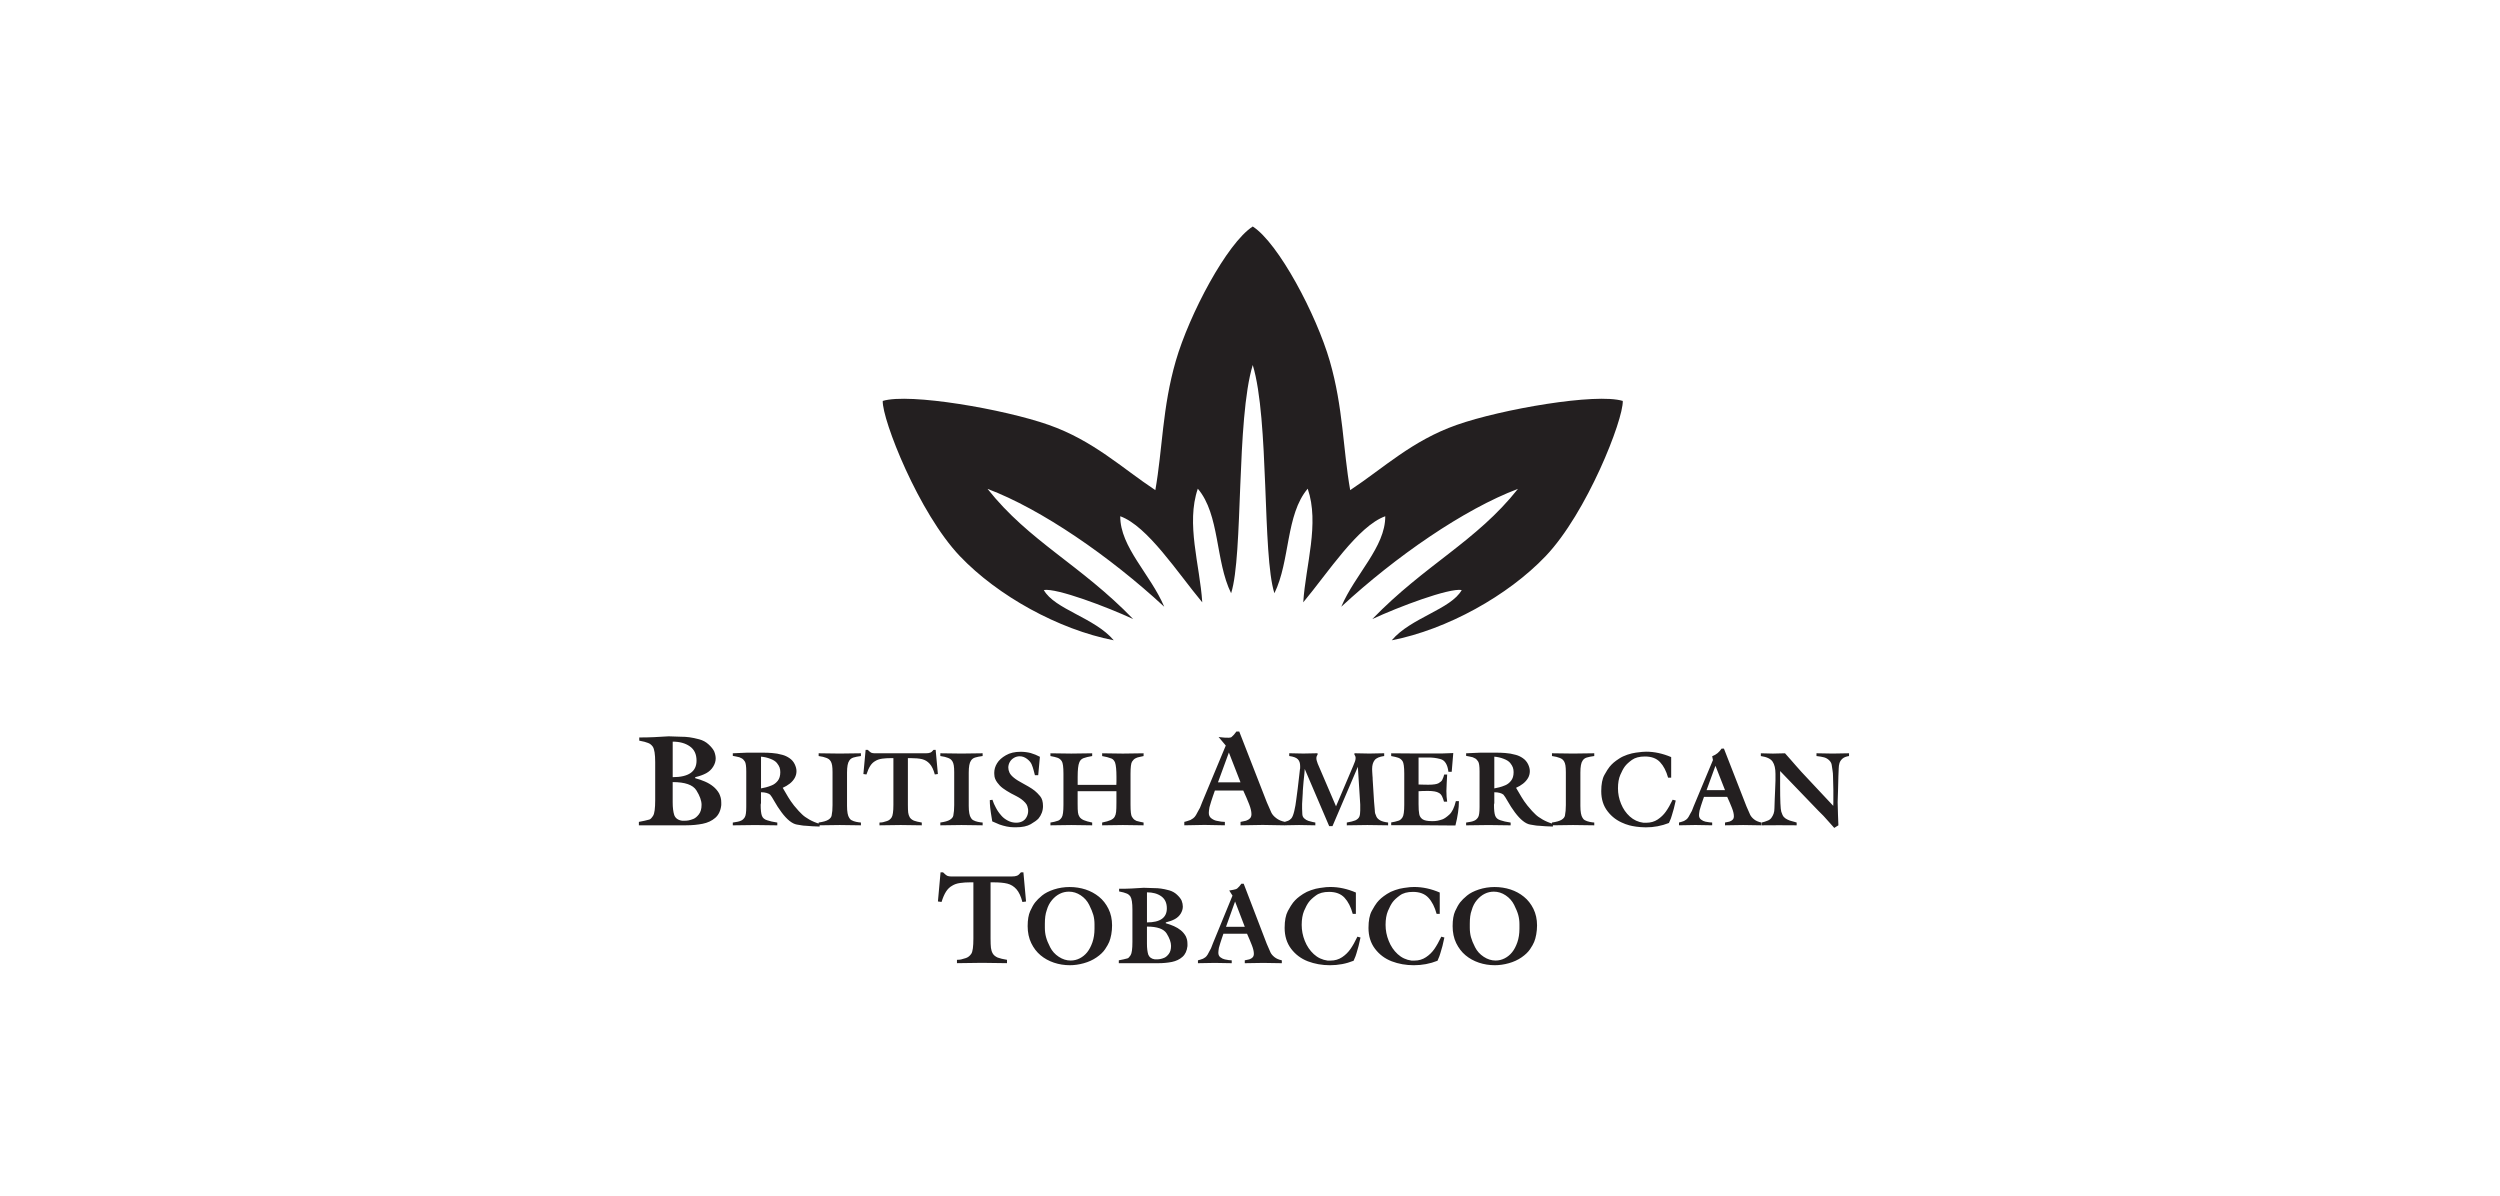 <?xml version="1.0" encoding="utf-8"?>
<!-- Generator: Adobe Illustrator 16.0.0, SVG Export Plug-In . SVG Version: 6.00 Build 0)  -->
<!DOCTYPE svg PUBLIC "-//W3C//DTD SVG 1.1//EN" "http://www.w3.org/Graphics/SVG/1.1/DTD/svg11.dtd">
<svg version="1.1" id="Layer_1" xmlns="http://www.w3.org/2000/svg" xmlns:xlink="http://www.w3.org/1999/xlink" x="0px" y="0px"
	 width="178.516px" height="85.4px" viewBox="0 0 178.516 85.4" enable-background="new 0 0 178.516 85.4" xml:space="preserve">
<g display="none">
	<g display="inline">
		<path fill="#010101" d="M106.314,60.569c-0.244,0-0.354-0.082-0.46-0.271l-3.277-5.607h-0.081l-3.305,5.607
			c-0.109,0.188-0.216,0.271-0.46,0.271h-3.737c-0.19,0-0.271-0.162-0.163-0.326l5.497-9.181l-5.119-8.586
			c-0.081-0.163-0.026-0.325,0.164-0.325h3.764c0.217,0,0.325,0.08,0.435,0.27l2.924,4.983h0.081l2.925-4.983
			c0.109-0.189,0.217-0.27,0.432-0.27h3.768c0.189,0,0.241,0.161,0.161,0.325l-5.146,8.586l5.526,9.181
			c0.081,0.162,0.026,0.326-0.163,0.326H106.314z"/>
		<path fill="#010101" d="M108.32,54.772V52.01c0-0.162,0.106-0.27,0.27-0.27h7.802c0.162,0,0.269,0.107,0.269,0.27v2.763
			c0,0.162-0.106,0.27-0.269,0.27h-7.802C108.427,55.043,108.32,54.934,108.32,54.772z"/>
		<path fill="#010101" d="M121.78,60.731c-3.032,0-4.17-1.354-4.17-4.361v-5.958c0-0.108-0.055-0.162-0.162-0.162h-0.813
			c-0.162,0-0.271-0.109-0.271-0.271V47.73c0-0.163,0.11-0.271,0.271-0.271h0.813c0.109,0,0.162-0.054,0.162-0.161v-3.52
			c0-0.162,0.108-0.271,0.271-0.271h3.223c0.162,0,0.271,0.109,0.271,0.271v3.52c0,0.108,0.054,0.161,0.163,0.161h1.68
			c0.161,0,0.27,0.109,0.27,0.271v2.249c0,0.161-0.109,0.271-0.27,0.271h-1.68c-0.109,0-0.163,0.054-0.163,0.162v5.796
			c0,0.975,0.325,1.3,1.191,1.3h0.651c0.161,0,0.27,0.107,0.27,0.271v2.682c0,0.162-0.108,0.271-0.27,0.271L121.78,60.731
			L121.78,60.731z"/>
		<path fill="#010101" d="M124.408,60.569c-0.162,0-0.271-0.109-0.271-0.271V47.73c0-0.163,0.108-0.271,0.271-0.271h3.251
			c0.162,0,0.27,0.109,0.27,0.271v1.111h0.027c0.623-1.057,1.815-1.681,3.412-1.681c0.867,0,1.734,0.298,2.302,0.785
			c0.138,0.109,0.164,0.218,0.083,0.38l-1.518,2.765c-0.108,0.135-0.217,0.135-0.378,0.054c-0.622-0.406-1.248-0.623-1.897-0.597
			c-1.407,0.055-2.031,1.084-2.031,2.846v6.905c0,0.163-0.107,0.271-0.27,0.271H124.408L124.408,60.569z"/>
		<path fill="#010101" d="M132.831,57.129c-0.271-0.812-0.459-1.76-0.459-3.114c0-1.382,0.162-2.329,0.433-3.142
			c0.759-2.355,2.846-3.712,5.635-3.712c2.898,0,4.901,1.383,5.66,3.684c0.271,0.867,0.434,1.815,0.434,4.037
			c0,0.161-0.109,0.27-0.298,0.27H136.3c-0.108,0-0.163,0.055-0.163,0.162c0.027,0.271,0.082,0.515,0.163,0.731
			c0.352,1.137,1.353,1.733,2.707,1.733c1.301,0,2.249-0.461,3.007-1.165c0.136-0.108,0.27-0.135,0.379,0l1.789,1.68
			c0.133,0.108,0.133,0.271,0.026,0.379c-1.247,1.327-3.17,2.192-5.58,2.192C135.65,60.866,133.59,59.484,132.831,57.129z
			 M140.633,52.633c0.109,0,0.163-0.055,0.163-0.163c0-0.405-0.054-0.703-0.136-0.974c-0.298-0.895-1.11-1.436-2.192-1.436
			c-1.085,0-1.896,0.541-2.195,1.436c-0.08,0.271-0.135,0.568-0.135,0.974c0,0.11,0.055,0.163,0.163,0.163H140.633z"/>
		<path fill="#010101" d="M161.164,60.569c-0.164,0-0.271-0.109-0.271-0.271v-7.53c0-1.436-0.705-2.382-2.06-2.382
			c-1.298,0-2.032,0.948-2.032,2.382v7.53c0,0.163-0.106,0.271-0.27,0.271h-3.251c-0.162,0-0.271-0.109-0.271-0.271v-7.53
			c0-1.436-0.676-2.382-2.03-2.382c-1.3,0-2.061,0.948-2.061,2.382v7.53c0,0.163-0.106,0.271-0.268,0.271H145.4
			c-0.162,0-0.27-0.109-0.27-0.271V47.73c0-0.163,0.107-0.271,0.27-0.271h3.252c0.161,0,0.268,0.109,0.268,0.271v0.923h0.027
			c0.598-0.814,1.706-1.492,3.386-1.492c1.599,0,2.763,0.569,3.521,1.652h0.028c0.975-1.028,2.274-1.652,4.118-1.652
			c3.087,0,4.686,1.979,4.686,4.877v8.261c0,0.163-0.108,0.271-0.271,0.271H161.164L161.164,60.569z"/>
		<path fill="#010101" d="M165.605,57.182c-0.299-0.947-0.432-1.868-0.432-3.169c0-1.3,0.133-2.22,0.432-3.169
			c0.76-2.385,2.926-3.685,5.688-3.685c2.764,0,4.93,1.3,5.689,3.685c0.297,0.948,0.432,1.869,0.432,3.169
			c0,1.301-0.135,2.222-0.432,3.169c-0.76,2.385-2.926,3.684-5.689,3.684C168.531,60.866,166.365,59.567,165.605,57.182z
			 M173.324,56.262c0.19-0.596,0.243-1.137,0.243-2.248c0-1.11-0.053-1.652-0.243-2.248c-0.298-0.921-1.028-1.407-2.031-1.407
			c-1.002,0-1.733,0.486-2.029,1.407c-0.19,0.596-0.245,1.138-0.245,2.248c0,1.111,0.055,1.652,0.245,2.248
			c0.296,0.92,1.027,1.408,2.029,1.408C172.296,57.671,173.026,57.182,173.324,56.262z"/>
		<path fill="#010101" d="M102.438,29.035h-1.923h-1.924l-3.769,10.343h3.567l0.48-1.244h1.645h1.644l0.479,1.244h3.569
			L102.438,29.035z M100.514,35.249h-0.722l0.722-1.843l0.721,1.843H100.514z"/>
		<polygon fill="#010101" points="111.016,34.187 107.651,39.338 111.537,39.338 112.875,37.292 114.213,39.338 118.101,39.338 
			114.733,34.187 118.101,29.035 114.213,29.035 112.875,31.081 111.537,29.035 107.651,29.035 		"/>
		<g>
			<path fill="#010101" d="M124.529,39.456c-1.966,0-2.71-0.762-2.71-2.816v-6.49c0-0.087-0.043-0.131-0.132-0.131h-1.092
				c-0.131,0-0.219-0.086-0.219-0.218v-0.612c0-0.131,0.088-0.218,0.219-0.218h1.092c0.089,0,0.132-0.042,0.132-0.131v-2.994
				c0-0.131,0.089-0.218,0.22-0.218h0.741c0.132,0,0.22,0.087,0.22,0.218v2.994c0,0.088,0.044,0.131,0.132,0.131h1.964
				c0.131,0,0.219,0.087,0.219,0.218v0.612c0,0.131-0.086,0.218-0.219,0.218h-1.964c-0.088,0-0.132,0.044-0.132,0.131v6.424
				c0,1.399,0.48,1.748,1.682,1.748h0.415c0.132,0,0.218,0.088,0.218,0.218v0.7c0,0.13-0.085,0.217-0.218,0.217H124.529
				L124.529,39.456z"/>
			<path fill="#010101" d="M128.177,36.858c-0.196-0.633-0.307-1.354-0.307-2.688c0-1.311,0.11-2.075,0.307-2.709
				c0.566-1.749,1.989-2.709,3.867-2.709c1.879,0,3.322,0.96,3.89,2.709c0.219,0.656,0.307,1.334,0.307,2.774
				c0,0.132-0.088,0.219-0.241,0.219h-6.796c-0.088,0-0.13,0.065-0.13,0.153c0,0.873,0.065,1.355,0.217,1.835
				c0.483,1.377,1.529,2.032,2.952,2.032c1.354,0,2.294-0.568,2.905-1.333c0.086-0.109,0.197-0.131,0.307-0.043l0.501,0.458
				c0.111,0.088,0.111,0.197,0.021,0.307c-0.765,1.026-2.076,1.749-3.801,1.749C130.143,39.612,128.767,38.65,128.177,36.858z
				 M134.908,33.449c0.087,0,0.132-0.043,0.132-0.131c0-0.633-0.066-1.092-0.197-1.508c-0.415-1.288-1.42-1.966-2.798-1.966
				c-1.354,0-2.36,0.678-2.773,1.966c-0.132,0.416-0.197,0.875-0.197,1.508c0,0.088,0.042,0.131,0.13,0.131H134.908z"/>
			<path fill="#010101" d="M138.555,24.534c1.572,0,2.164,0.721,2.164,2.447V39.24c0,0.13-0.088,0.217-0.221,0.217h-0.742
				c-0.129,0-0.218-0.086-0.218-0.217V27.024c0-1.027-0.328-1.354-1.115-1.354h-0.371c-0.129,0-0.218-0.088-0.218-0.218v-0.7
				c0-0.13,0.089-0.218,0.218-0.218H138.555z"/>
		</g>
	</g>
	<g display="inline">
		<g>
			<g>
				<ellipse fill="#010101" cx="80.772" cy="47.906" rx="0.702" ry="2.234"/>
			</g>
			<g>
				<path fill="#010101" d="M73.715,36.973l-6.124-6.052c0.26-0.449,0.413-0.969,0.413-1.524c0-1.681-1.367-3.047-3.046-3.047
					c-1.68,0-3.047,1.367-3.047,3.047c0,1.68,1.367,3.045,3.047,3.045c0.601,0,1.161-0.176,1.633-0.479l5.056,4.997
					c-3.265,0.175-6.292,1.271-8.625,3.142h-6.829c-0.716-0.482-1.595-0.735-2.562-0.735c-2.033,0-4.265,1.102-5.968,2.947
					c-1.317,1.43-2.173,3.138-2.411,4.812c-0.199,1.396,0.05,2.641,0.695,3.598c-1.205,2.566-0.983,5.113,0.61,6.583
					c0.796,0.733,1.84,1.113,3.025,1.113c0.442,0,0.902-0.052,1.376-0.159c1.65-0.371,3.285-1.364,4.603-2.791
					c0.184-0.2,0.362-0.409,0.528-0.621h6.14c2.501,2.381,6.236,3.892,10.346,3.892c7.47,0,13.548-4.89,13.548-10.903
					C86.125,42.133,80.653,37.442,73.715,36.973z M63.355,29.397c0-0.884,0.72-1.604,1.604-1.604c0.882,0,1.602,0.72,1.602,1.604
					c0,0.882-0.719,1.602-1.602,1.602C64.074,30.999,63.355,30.28,63.355,29.397z M55.368,53.404L55.152,53.7
					c-0.199,0.271-0.419,0.537-0.65,0.789c-1.122,1.216-2.491,2.054-3.858,2.363c-1.271,0.285-2.373,0.069-3.106-0.607
					c-1.008-0.929-1.173-2.639-0.487-4.427c0.712,0.476,1.578,0.729,2.542,0.729c2.034,0,4.266-1.104,5.969-2.948
					c0.07-0.078,0.143-0.157,0.213-0.238h3.387c0.255,1.461,0.877,2.827,1.783,4.042L55.368,53.404z M72.576,57.297
					c-6.288,0-11.587-3.835-12.068-8.729l-0.064-0.651h-5.35l-0.216,0.267c-0.129,0.158-0.252,0.3-0.376,0.438
					c-1.437,1.555-3.271,2.483-4.909,2.483c-0.828,0-1.54-0.252-2.056-0.728c-0.733-0.678-1.038-1.76-0.854-3.047
					c0.195-1.387,0.922-2.82,2.042-4.035c1.436-1.556,3.27-2.485,4.908-2.485c0.739,0,1.393,0.203,1.889,0.587l0.194,0.151h7.826
					l0.2-0.168c2.319-1.937,5.455-3.002,8.834-3.002c6.674,0,12.104,4.244,12.104,9.459C84.681,53.052,79.249,57.297,72.576,57.297z
					"/>
			</g>
		</g>
		<path fill="#010101" d="M48.269,40.451l-29.69,0.69l28.258,0.655c0.041-0.044,0.08-0.09,0.121-0.137
			C47.369,41.217,47.809,40.814,48.269,40.451z"/>
		<path fill="#010101" d="M44.301,46.99c0.016-0.113,0.036-0.228,0.056-0.342L5.35,47.355l38.875,0.704
			C44.224,47.712,44.248,47.354,44.301,46.99z"/>
		<path fill="#010101" d="M44.212,53.871L14.571,54.57l29.786,0.702C44.257,54.825,44.209,54.356,44.212,53.871z"/>
		<path fill="#010101" d="M45.058,56.997L1.101,57.695l45.308,0.719c-0.175-0.124-0.345-0.254-0.504-0.4
			C45.575,57.707,45.294,57.367,45.058,56.997z"/>
	</g>
</g>
<g>
	<path fill="#231F20" d="M89.454,26.065c-1.187,3.887-0.669,13.568-1.545,16.296c-1.133-2.301-0.799-5.613-2.378-7.465
		c-0.857,2.503,0.145,5.443,0.318,8.114c-1.762-2.111-3.902-5.442-5.856-6.147c-0.014,2.198,2.153,4.138,3.141,6.463
		c-3.884-3.596-8.778-6.971-12.618-8.418c2.976,3.76,6.629,5.403,10.402,9.298c-1.848-0.861-5.471-2.232-6.384-2.075
		c0.763,1.377,3.643,1.979,4.996,3.591c-3.953-0.773-8.291-3.183-10.979-6c-2.955-3.096-5.566-9.763-5.518-11.093
		c1.902-0.582,8.665,0.588,11.855,1.712c3.193,1.124,5.205,3.064,7.61,4.658c0.516-2.929,0.498-5.902,1.459-9.221
		c0.962-3.319,3.654-8.416,5.497-9.605c1.843,1.189,4.538,6.287,5.5,9.605c0.961,3.319,0.942,6.292,1.458,9.221
		c2.406-1.593,4.416-3.534,7.608-4.658c3.193-1.124,9.956-2.294,11.856-1.712c0.049,1.331-2.562,7.998-5.517,11.093
		c-2.689,2.817-7.028,5.226-10.98,6c1.354-1.611,4.232-2.214,4.997-3.591c-0.915-0.157-4.538,1.214-6.385,2.075
		c3.772-3.895,7.425-5.539,10.401-9.298c-3.839,1.447-8.734,4.823-12.618,8.418c0.988-2.326,3.156-4.266,3.142-6.463
		c-1.955,0.706-4.095,4.036-5.856,6.147c0.174-2.671,1.174-5.61,0.319-8.114c-1.579,1.853-1.247,5.165-2.379,7.465
		C90.125,39.634,90.642,29.952,89.454,26.065L89.454,26.065z"/>
	<path fill="#231F20" d="M51.503,57.318v0.171c-0.043,0.396-0.187,0.702-0.431,0.913c-0.244,0.21-0.544,0.351-0.901,0.421
		c-0.357,0.072-0.75,0.109-1.174,0.109H45.62v-0.244c0.116-0.017,0.253-0.045,0.406-0.082c0.154-0.035,0.269-0.064,0.344-0.086
		c0.073-0.02,0.161-0.107,0.263-0.266c0.102-0.156,0.152-0.528,0.152-1.117v-0.18V54.61v-0.189c0-0.566-0.058-0.935-0.175-1.108
		c-0.099-0.135-0.213-0.222-0.342-0.264c-0.124-0.054-0.331-0.108-0.621-0.162V52.66c0.383,0,0.733-0.007,1.051-0.023
		c0.316-0.014,0.667-0.034,1.049-0.059l0.869,0.029c0.216,0,0.422,0.011,0.62,0.039c0.199,0.028,0.427,0.075,0.689,0.145
		c0.262,0.069,0.489,0.192,0.679,0.37c0.192,0.177,0.324,0.344,0.398,0.502c0.068,0.18,0.103,0.347,0.103,0.496
		c0,0.198-0.061,0.396-0.182,0.589c-0.12,0.196-0.287,0.352-0.499,0.467c-0.213,0.114-0.473,0.208-0.782,0.28v0.072
		c0.244,0.066,0.478,0.146,0.699,0.242s0.416,0.211,0.585,0.349c0.167,0.134,0.312,0.303,0.426,0.501
		c0.05,0.108,0.087,0.211,0.112,0.305C51.491,57.061,51.503,57.178,51.503,57.318L51.503,57.318z M49.737,54.313
		c0-0.458-0.162-0.799-0.481-1.02c-0.321-0.225-0.727-0.335-1.221-0.335v2.536C49.169,55.495,49.737,55.1,49.737,54.313
		L49.737,54.313z M50.096,57.47c0-0.293-0.123-0.641-0.369-1.032c-0.247-0.396-0.812-0.592-1.693-0.592v1.447
		c0,0.37,0.037,0.673,0.111,0.907c0.086,0.229,0.273,0.364,0.564,0.405h0.195c0.085,0,0.176-0.006,0.272-0.025
		c0.095-0.018,0.208-0.053,0.337-0.104s0.259-0.159,0.389-0.325C50.032,57.987,50.096,57.759,50.096,57.47L50.096,57.47z
		 M58.526,59.021L58.01,59l-0.492-0.037c-0.076,0-0.157-0.007-0.246-0.023c-0.089-0.014-0.213-0.034-0.375-0.062
		c-0.161-0.028-0.335-0.114-0.519-0.259c-0.183-0.146-0.375-0.352-0.571-0.616c-0.198-0.267-0.365-0.523-0.502-0.772
		c-0.139-0.248-0.244-0.412-0.314-0.489c-0.06-0.051-0.146-0.091-0.258-0.123c-0.111-0.032-0.241-0.048-0.393-0.048v0.178v0.088
		v0.097v0.125v0.134v0.148l-0.022,0.116c0,0.375,0.028,0.639,0.087,0.794c0.057,0.156,0.182,0.264,0.375,0.321
		c0.176,0.064,0.417,0.118,0.725,0.164v0.198l-1.582-0.021l-1.596,0.021v-0.198l0.356-0.061c0.082-0.015,0.167-0.044,0.258-0.087
		c0.09-0.045,0.171-0.12,0.24-0.229c0.072-0.108,0.107-0.354,0.107-0.732V57.45v-0.134v-1.919v-0.133v-0.178
		c0-0.369-0.034-0.605-0.101-0.709c-0.069-0.105-0.133-0.173-0.193-0.211l-0.198-0.094l-0.234-0.053l-0.235-0.045V53.79l0.531-0.024
		l0.537-0.023h0.423h0.507c0.353,0,0.617,0.01,0.79,0.026c0.175,0.019,0.302,0.032,0.378,0.045c0.078,0.011,0.206,0.042,0.378,0.088
		c0.175,0.046,0.343,0.125,0.504,0.236c0.162,0.11,0.286,0.252,0.372,0.431c0.085,0.178,0.127,0.343,0.127,0.495
		c0,0.174-0.042,0.335-0.127,0.488c-0.086,0.151-0.205,0.288-0.356,0.406c-0.152,0.117-0.318,0.217-0.5,0.296l0.394,0.672
		c0.086,0.138,0.147,0.232,0.185,0.286c0.038,0.055,0.114,0.156,0.23,0.312c0.182,0.215,0.292,0.346,0.333,0.386
		c0.041,0.042,0.12,0.122,0.239,0.241c0.119,0.118,0.29,0.241,0.515,0.369c0.224,0.127,0.47,0.23,0.738,0.309L58.526,59.021
		L58.526,59.021z M55.718,55.136c0-0.121-0.017-0.23-0.049-0.327c-0.033-0.097-0.098-0.203-0.193-0.326
		c-0.096-0.119-0.251-0.219-0.466-0.299c-0.213-0.084-0.436-0.135-0.668-0.153v2.266c0.11-0.019,0.228-0.045,0.355-0.077
		c0.125-0.032,0.268-0.079,0.423-0.145c0.157-0.063,0.295-0.171,0.417-0.321C55.657,55.603,55.718,55.398,55.718,55.136
		L55.718,55.136z M61.475,58.933l-1.513-0.021l-1.505,0.021v-0.199c0.316-0.046,0.545-0.109,0.685-0.196
		c0.138-0.085,0.218-0.184,0.241-0.298c0.023-0.113,0.039-0.229,0.05-0.344c0.009-0.115,0.015-0.252,0.015-0.408v-0.173v-1.919
		v-0.16v-0.1c0-0.199-0.01-0.362-0.03-0.482c-0.021-0.12-0.052-0.215-0.094-0.284c-0.043-0.069-0.088-0.119-0.132-0.155
		c-0.046-0.034-0.102-0.064-0.171-0.092c-0.067-0.028-0.15-0.054-0.247-0.079c-0.095-0.022-0.202-0.044-0.317-0.058v-0.197
		l1.505,0.02l1.513-0.02v0.197c-0.22,0.03-0.396,0.064-0.532,0.106c-0.136,0.041-0.236,0.117-0.301,0.225
		c-0.104,0.143-0.159,0.427-0.159,0.85v0.229v1.92v0.229c0,0.423,0.054,0.71,0.159,0.858c0.045,0.078,0.097,0.131,0.155,0.161
		c0.057,0.029,0.111,0.056,0.164,0.073c0.053,0.021,0.111,0.037,0.177,0.049c0.065,0.011,0.127,0.023,0.184,0.032
		c0.058,0.011,0.109,0.016,0.154,0.016L61.475,58.933L61.475,58.933z M66.971,55.27l-0.22,0.031
		c-0.092-0.341-0.213-0.594-0.364-0.76c-0.15-0.169-0.333-0.278-0.544-0.332c-0.211-0.05-0.494-0.075-0.847-0.075h-0.167v3.181
		v0.155c0,0.243,0.007,0.426,0.021,0.549c0.017,0.128,0.053,0.238,0.11,0.339c0.06,0.097,0.159,0.18,0.3,0.242
		c0.136,0.05,0.323,0.095,0.561,0.134v0.199l-1.506-0.021L62.8,58.933v-0.199c0.097,0,0.179-0.008,0.247-0.022
		c0.068-0.015,0.167-0.044,0.295-0.086c0.128-0.041,0.235-0.124,0.321-0.249c0.087-0.128,0.131-0.428,0.131-0.906v-0.155v-3.181
		h-0.167c-0.232,0-0.444,0.012-0.636,0.039c-0.191,0.028-0.352,0.081-0.477,0.16c-0.147,0.078-0.27,0.195-0.371,0.351
		c-0.1,0.155-0.191,0.36-0.273,0.617l-0.219-0.03l0.16-1.728h0.151c0.091,0.091,0.17,0.157,0.243,0.202
		c0.069,0.026,0.15,0.044,0.242,0.044h0.241h3.247h0.175c0.136,0,0.242-0.018,0.317-0.047c0.076-0.028,0.154-0.096,0.234-0.198
		h0.151L66.971,55.27L66.971,55.27z M70.164,58.933l-1.513-0.021l-1.506,0.021v-0.199c0.317-0.046,0.545-0.109,0.685-0.196
		c0.138-0.085,0.218-0.184,0.242-0.298c0.022-0.113,0.039-0.229,0.048-0.344c0.011-0.115,0.016-0.252,0.016-0.408v-0.173v-1.919
		v-0.16v-0.1c0-0.199-0.01-0.362-0.03-0.482c-0.021-0.12-0.052-0.215-0.095-0.284c-0.042-0.069-0.087-0.119-0.133-0.155
		c-0.045-0.034-0.102-0.064-0.169-0.092c-0.068-0.028-0.15-0.054-0.246-0.079c-0.096-0.022-0.202-0.044-0.317-0.058v-0.197
		l1.507,0.02l1.513-0.02v0.197c-0.223,0.03-0.401,0.064-0.534,0.106c-0.135,0.041-0.234,0.117-0.3,0.225
		c-0.104,0.143-0.158,0.427-0.158,0.85v0.229v1.92v0.229c0,0.423,0.054,0.71,0.158,0.858c0.045,0.078,0.096,0.131,0.155,0.161
		c0.057,0.029,0.111,0.056,0.164,0.073c0.054,0.021,0.111,0.037,0.177,0.049c0.066,0.011,0.127,0.023,0.184,0.032
		c0.059,0.011,0.109,0.016,0.155,0.016V58.933L70.164,58.933z M74.477,57.561c0,0.165-0.029,0.327-0.087,0.482
		c-0.058,0.154-0.138,0.291-0.238,0.408c-0.111,0.118-0.295,0.252-0.549,0.4c-0.254,0.147-0.606,0.222-1.056,0.222h-0.128
		c-0.182,0-0.361-0.019-0.538-0.056c-0.176-0.037-0.348-0.085-0.514-0.144l-0.514-0.222c-0.077-0.452-0.124-0.776-0.145-0.972
		c-0.02-0.193-0.03-0.375-0.03-0.543l0.189-0.028c0.04,0.119,0.078,0.215,0.109,0.291c0.034,0.077,0.081,0.172,0.141,0.285
		s0.115,0.206,0.167,0.279c0.05,0.074,0.128,0.174,0.235,0.295c0.106,0.123,0.253,0.236,0.443,0.338c0.188,0.1,0.389,0.15,0.6,0.15
		c0.167,0,0.314-0.032,0.443-0.1c0.128-0.066,0.229-0.168,0.302-0.307s0.11-0.281,0.11-0.427c0-0.082-0.004-0.14-0.016-0.176
		c-0.009-0.037-0.024-0.094-0.041-0.166c-0.019-0.075-0.068-0.158-0.151-0.252c-0.083-0.092-0.176-0.176-0.276-0.25
		c-0.102-0.073-0.21-0.141-0.326-0.201l-0.167-0.088l-0.241-0.124c-0.125-0.072-0.231-0.132-0.318-0.187
		c-0.086-0.055-0.174-0.114-0.266-0.18c-0.089-0.068-0.166-0.132-0.226-0.197c-0.062-0.064-0.121-0.137-0.181-0.218
		c-0.062-0.082-0.11-0.171-0.148-0.263c-0.038-0.095-0.057-0.188-0.057-0.281l-0.008-0.133c0-0.248,0.067-0.478,0.202-0.694
		c0.132-0.218,0.343-0.41,0.631-0.573c0.287-0.167,0.637-0.247,1.051-0.247c0.237,0,0.474,0.028,0.712,0.087
		c0.236,0.069,0.458,0.16,0.665,0.271l-0.121,1.315h-0.235c-0.03-0.108-0.062-0.229-0.095-0.363
		c-0.034-0.131-0.077-0.267-0.137-0.408c-0.057-0.138-0.168-0.27-0.332-0.395c-0.165-0.123-0.337-0.186-0.519-0.186
		c-0.147,0-0.285,0.036-0.413,0.111c-0.128,0.074-0.229,0.174-0.299,0.3c-0.07,0.125-0.105,0.257-0.105,0.396
		c0,0.118,0.027,0.235,0.083,0.358c0.055,0.12,0.164,0.245,0.321,0.372c0.159,0.13,0.368,0.258,0.625,0.394l0.408,0.229
		c0.177,0.102,0.325,0.203,0.446,0.298c0.122,0.097,0.25,0.227,0.387,0.389C74.408,57.013,74.477,57.248,74.477,57.561
		L74.477,57.561z M81.659,58.933l-1.48-0.021L78.7,58.933v-0.199c0.272-0.055,0.475-0.112,0.608-0.174s0.229-0.138,0.283-0.233
		c0.055-0.092,0.092-0.21,0.106-0.351c0.016-0.141,0.023-0.36,0.023-0.661v-0.819h-2.77v0.819v0.083
		c0,0.289,0.007,0.496,0.024,0.619c0.014,0.123,0.054,0.229,0.116,0.321c0.064,0.091,0.162,0.167,0.297,0.226
		c0.133,0.061,0.333,0.115,0.602,0.171v0.198l-1.495-0.021l-1.486,0.021v-0.198c0.09-0.016,0.18-0.032,0.268-0.051
		c0.088-0.021,0.179-0.047,0.273-0.08c0.094-0.031,0.181-0.107,0.264-0.232c0.083-0.122,0.124-0.425,0.124-0.907v-0.148v-1.919
		v-0.155c0-0.474-0.04-0.77-0.121-0.891c-0.079-0.12-0.181-0.2-0.302-0.242c-0.122-0.044-0.29-0.083-0.506-0.122V53.79l1.486,0.02
		l1.495-0.02v0.197c-0.266,0.044-0.473,0.095-0.619,0.15c-0.149,0.058-0.251,0.16-0.305,0.314c-0.075,0.177-0.113,0.517-0.113,1.018
		v0.135v0.148v0.293h2.762l0.008-0.243v-0.325c0-0.492-0.034-0.834-0.099-1.025c-0.06-0.147-0.146-0.242-0.258-0.289
		c-0.112-0.043-0.219-0.078-0.316-0.102c-0.097-0.025-0.215-0.048-0.348-0.072V53.79l1.479,0.021l1.479-0.021v0.199l-0.333,0.072
		c-0.081,0.015-0.167,0.045-0.254,0.093c-0.087,0.046-0.167,0.124-0.238,0.235c-0.071,0.11-0.107,0.397-0.107,0.859v0.148v1.919
		v0.148c0,0.467,0.033,0.753,0.099,0.857c0.065,0.102,0.121,0.17,0.167,0.205c0.046,0.034,0.096,0.064,0.152,0.09
		c0.079,0.023,0.166,0.047,0.26,0.067c0.094,0.019,0.177,0.035,0.254,0.051L81.659,58.933L81.659,58.933z M91.757,58.933
		l-1.592-0.027l-1.583,0.027v-0.245l0.39-0.082c0.123-0.041,0.218-0.1,0.287-0.171c0.066-0.07,0.102-0.171,0.102-0.297
		c0-0.192-0.054-0.433-0.167-0.717c-0.112-0.287-0.25-0.61-0.417-0.971H86.75l-0.139,0.397l-0.128,0.388l-0.12,0.407
		c-0.032,0.181-0.046,0.315-0.046,0.405c0,0.168,0.06,0.297,0.18,0.387s0.246,0.151,0.375,0.176
		c0.129,0.027,0.242,0.048,0.337,0.061c0.095,0.011,0.18,0.017,0.254,0.017v0.244l-1.452-0.027l-1.444,0.027v-0.244l0.103-0.026
		l0.12-0.037l0.213-0.071l0.193-0.119c0.075-0.053,0.143-0.131,0.204-0.232l0.166-0.307l0.121-0.218l0.167-0.422l1.674-4.018
		c-0.17-0.204-0.493-0.585-0.513-0.612c0.037,0.005,0.791,0.115,0.92,0.009c0.128-0.107,0.247-0.242,0.351-0.399h0.204l1.97,5.054
		l0.322,0.733c0.067,0.137,0.182,0.271,0.346,0.395c0.159,0.128,0.366,0.218,0.628,0.271L91.757,58.933L91.757,58.933z
		 M88.581,55.865l-0.831-2.131l-0.779,2.131H88.581L88.581,55.865z M99.119,58.933l-1.484-0.021l-1.465,0.021v-0.199
		c0.268-0.046,0.471-0.098,0.61-0.154c0.145-0.069,0.236-0.157,0.283-0.259c0.044-0.104,0.066-0.254,0.066-0.45v-0.422l-0.17-2.695
		l-1.812,4.238h-0.235l-1.747-4.084l-0.022,0.318l-0.061,0.583c-0.004,0.068-0.015,0.206-0.034,0.41
		c-0.019,0.204-0.024,0.343-0.024,0.417l-0.046,0.77v0.182v0.165l0.014,0.346c0,0.144,0.046,0.257,0.136,0.339
		c0.093,0.084,0.192,0.144,0.303,0.179c0.111,0.034,0.204,0.058,0.272,0.072c0.072,0.016,0.146,0.029,0.22,0.046v0.198l-1.164-0.021
		L91.6,58.932v-0.198l0.387-0.128c0.079-0.034,0.156-0.092,0.229-0.175c0.071-0.085,0.141-0.257,0.203-0.517
		c0.063-0.262,0.112-0.546,0.147-0.852l0.099-0.753l0.114-0.981l0.044-0.391c0.013-0.03,0.016-0.069,0.016-0.118
		c0-0.048,0-0.088,0-0.119c0-0.211-0.055-0.373-0.166-0.486c-0.11-0.113-0.316-0.189-0.614-0.229v-0.198l1.008,0.021l1.015-0.021
		v0.107c-0.056,0.069-0.084,0.153-0.084,0.252c0,0.064,0.01,0.128,0.03,0.185l0.069,0.209l0.074,0.171l1.229,2.866l1.221-2.871
		l0.131-0.331c0.028-0.073,0.047-0.155,0.047-0.242c0-0.095-0.028-0.173-0.084-0.238v-0.107l1.06,0.021l1.065-0.021v0.198
		c-0.338,0.044-0.566,0.143-0.683,0.295c-0.118,0.152-0.179,0.362-0.179,0.634l0.007,0.185l0.017,0.281l0.014,0.17v0.081l0.1,1.61
		l0.054,0.621c0,0.083,0.009,0.156,0.025,0.221c0.02,0.064,0.051,0.144,0.095,0.241c0.046,0.094,0.134,0.18,0.261,0.255
		c0.128,0.073,0.319,0.124,0.57,0.154L99.119,58.933L99.119,58.933z M104.176,57.205c0,0.502-0.083,1.083-0.25,1.741l-2.687-0.021
		H99.34v-0.199c0.091-0.015,0.181-0.031,0.27-0.052c0.087-0.019,0.178-0.045,0.272-0.077c0.092-0.031,0.181-0.107,0.263-0.23
		c0.086-0.124,0.128-0.428,0.128-0.908v-0.147v-1.918v-0.154c0-0.471-0.042-0.767-0.122-0.89c-0.082-0.12-0.184-0.198-0.304-0.241
		s-0.291-0.083-0.507-0.121v-0.198l1.777,0.013h0.925h0.9l0.831-0.03l-0.112,1.338h-0.234c-0.032-0.264-0.095-0.469-0.192-0.621
		c-0.093-0.152-0.223-0.249-0.387-0.291s-0.309-0.072-0.433-0.085c-0.123-0.014-0.249-0.024-0.381-0.024h-0.374h-0.366v1.929
		l0.346,0.009l0.342,0.006c0.367,0,0.617-0.036,0.747-0.112c0.133-0.079,0.216-0.153,0.251-0.222
		c0.034-0.073,0.065-0.144,0.091-0.211c0.024-0.069,0.044-0.132,0.053-0.185h0.212l-0.016,0.322l-0.016,0.282l-0.022,0.576
		c0,0.286,0.02,0.538,0.054,0.76h-0.227c-0.035-0.137-0.081-0.264-0.136-0.379s-0.133-0.198-0.228-0.247
		c-0.151-0.094-0.412-0.141-0.788-0.141l-0.392,0.007l-0.271,0.014v0.924c0,0.314,0.015,0.553,0.048,0.712
		c0.031,0.162,0.115,0.283,0.244,0.37c0.132,0.085,0.347,0.129,0.645,0.129h0.098c0.113,0,0.219-0.009,0.323-0.029
		c0.101-0.02,0.22-0.052,0.346-0.096c0.13-0.047,0.295-0.159,0.493-0.34c0.201-0.182,0.354-0.503,0.466-0.961H104.176
		L104.176,57.205z M110.886,59.021L110.371,59l-0.489-0.037c-0.076,0-0.156-0.007-0.246-0.023c-0.089-0.014-0.214-0.034-0.375-0.062
		c-0.163-0.028-0.336-0.114-0.518-0.259c-0.185-0.146-0.375-0.352-0.573-0.616c-0.196-0.267-0.363-0.523-0.501-0.772
		c-0.141-0.248-0.245-0.412-0.315-0.489c-0.062-0.051-0.146-0.091-0.257-0.123s-0.242-0.048-0.394-0.048v0.178v0.088v0.097v0.125
		v0.134v0.148l-0.023,0.116c0,0.375,0.028,0.639,0.088,0.794c0.059,0.156,0.183,0.264,0.375,0.321
		c0.176,0.064,0.418,0.118,0.726,0.164v0.198l-1.58-0.021l-1.599,0.021v-0.198l0.356-0.061c0.079-0.015,0.167-0.044,0.257-0.087
		c0.09-0.045,0.172-0.12,0.243-0.229c0.069-0.108,0.104-0.354,0.104-0.732V57.45v-0.134v-1.919v-0.133v-0.178
		c0-0.369-0.031-0.605-0.101-0.709c-0.067-0.105-0.133-0.173-0.192-0.211l-0.197-0.094l-0.234-0.053l-0.235-0.045V53.79l0.531-0.024
		l0.534-0.023h0.426h0.507c0.354,0,0.617,0.01,0.793,0.026c0.172,0.019,0.298,0.032,0.376,0.045
		c0.078,0.011,0.206,0.042,0.379,0.088c0.176,0.046,0.343,0.125,0.504,0.236c0.16,0.11,0.283,0.252,0.372,0.431
		c0.086,0.178,0.126,0.343,0.126,0.495c0,0.174-0.04,0.335-0.126,0.488c-0.089,0.151-0.207,0.288-0.358,0.406
		c-0.149,0.117-0.317,0.217-0.499,0.296l0.396,0.672c0.085,0.138,0.146,0.232,0.184,0.286c0.038,0.055,0.116,0.156,0.232,0.312
		c0.183,0.215,0.29,0.346,0.332,0.386c0.04,0.042,0.12,0.122,0.239,0.241c0.118,0.118,0.291,0.241,0.514,0.369
		c0.225,0.127,0.472,0.23,0.737,0.309L110.886,59.021L110.886,59.021z M108.081,55.136c0-0.121-0.017-0.23-0.05-0.327
		c-0.031-0.097-0.097-0.203-0.192-0.326c-0.096-0.119-0.253-0.219-0.466-0.299c-0.215-0.084-0.438-0.135-0.67-0.153v2.266
		c0.11-0.019,0.229-0.045,0.354-0.077c0.126-0.032,0.269-0.079,0.425-0.145c0.156-0.063,0.295-0.171,0.414-0.321
		C108.019,55.603,108.081,55.398,108.081,55.136L108.081,55.136z M113.84,58.933l-1.515-0.021l-1.505,0.021v-0.199
		c0.315-0.046,0.545-0.109,0.684-0.196c0.14-0.085,0.22-0.184,0.243-0.298c0.022-0.113,0.038-0.229,0.048-0.344
		c0.011-0.115,0.017-0.252,0.017-0.408v-0.173v-1.919v-0.16v-0.1c0-0.199-0.011-0.362-0.03-0.482
		c-0.021-0.12-0.053-0.215-0.095-0.284c-0.043-0.069-0.088-0.119-0.133-0.155c-0.046-0.034-0.101-0.064-0.171-0.092
		c-0.068-0.028-0.149-0.054-0.247-0.079c-0.094-0.022-0.201-0.044-0.315-0.058v-0.197l1.505,0.02l1.515-0.02v0.197
		c-0.223,0.03-0.4,0.064-0.534,0.106c-0.134,0.041-0.235,0.117-0.3,0.225c-0.104,0.143-0.157,0.427-0.157,0.85v0.229v1.92v0.229
		c0,0.423,0.054,0.71,0.157,0.858c0.046,0.078,0.095,0.131,0.154,0.161c0.057,0.029,0.11,0.056,0.165,0.073
		c0.052,0.021,0.11,0.037,0.177,0.049c0.065,0.011,0.125,0.023,0.183,0.032c0.059,0.011,0.109,0.016,0.155,0.016V58.933
		L113.84,58.933z M115.965,58.802c-0.478-0.183-0.869-0.472-1.171-0.867c-0.306-0.392-0.455-0.871-0.455-1.439
		c0-0.5,0.075-0.89,0.226-1.161c0.152-0.273,0.273-0.465,0.364-0.575c0.091-0.111,0.188-0.213,0.294-0.304
		c0.107-0.092,0.241-0.189,0.407-0.295c0.161-0.106,0.354-0.196,0.573-0.271c0.222-0.074,0.424-0.122,0.61-0.147
		c0.187-0.023,0.329-0.041,0.431-0.052c0.102-0.01,0.2-0.016,0.296-0.016c0.594,0,1.192,0.13,1.793,0.386v1.47h-0.22
		c-0.132-0.474-0.323-0.844-0.576-1.111c-0.252-0.269-0.611-0.402-1.08-0.402c-0.392,0-0.698,0.081-0.924,0.242
		c-0.227,0.165-0.396,0.32-0.504,0.465c-0.109,0.146-0.219,0.349-0.328,0.605c-0.113,0.261-0.167,0.58-0.167,0.962
		c0,0.373,0.071,0.744,0.22,1.104c0.145,0.358,0.354,0.663,0.629,0.91c0.271,0.244,0.594,0.396,0.969,0.443h0.203
		c0.307,0,0.579-0.076,0.812-0.231c0.235-0.156,0.43-0.344,0.586-0.565c0.157-0.221,0.32-0.504,0.486-0.85l0.22,0.06l-0.138,0.583
		l-0.145,0.496c-0.035,0.102-0.056,0.172-0.066,0.206s-0.056,0.141-0.137,0.318c-0.525,0.207-1.077,0.314-1.657,0.311
		C116.477,59.065,115.965,58.802,115.965,58.802L115.965,58.802z M125.77,58.933l-1.3-0.021l-1.293,0.021v-0.199l0.315-0.065
		c0.102-0.035,0.181-0.082,0.235-0.143c0.056-0.057,0.083-0.14,0.083-0.242c0-0.157-0.044-0.354-0.136-0.587
		c-0.091-0.232-0.204-0.499-0.34-0.794h-1.659l-0.113,0.326l-0.105,0.315l-0.098,0.333c-0.025,0.147-0.04,0.259-0.04,0.332
		c0,0.137,0.052,0.243,0.149,0.316c0.1,0.075,0.201,0.122,0.307,0.146c0.105,0.021,0.198,0.037,0.275,0.046
		c0.078,0.011,0.147,0.016,0.21,0.016v0.199l-1.189-0.021l-1.18,0.021v-0.199l0.082-0.022l0.1-0.028l0.173-0.059l0.16-0.099
		c0.06-0.044,0.115-0.108,0.166-0.191l0.136-0.25l0.101-0.178l0.135-0.346l1.371-3.287l-0.054-0.273
		c0.15-0.058,0.279-0.132,0.386-0.222c0.104-0.089,0.2-0.195,0.285-0.323h0.167l1.612,4.133l0.264,0.598
		c0.059,0.113,0.149,0.223,0.282,0.326c0.13,0.104,0.304,0.176,0.513,0.222V58.933L125.77,58.933z M123.177,56.422l-0.682-1.742
		l-0.636,1.742H123.177L123.177,56.422z M132.032,53.987c-0.199,0.029-0.353,0.089-0.461,0.179c-0.108,0.093-0.18,0.199-0.22,0.322
		c-0.035,0.122-0.055,0.251-0.055,0.384l-0.023,0.554c0,0.266-0.01,0.617-0.027,1.052c-0.017,0.437-0.026,0.704-0.026,0.801
		l0.024,0.902l0.029,0.752l-0.296,0.185l-0.355-0.398l-0.158-0.176l-0.154-0.172l-0.113-0.124l-0.341-0.34l-2.744-2.851v0.518v0.279
		v0.275c0,1.041,0.027,1.654,0.083,1.834c0.055,0.18,0.117,0.305,0.185,0.378c0.069,0.074,0.157,0.137,0.264,0.185
		c0.103,0.052,0.208,0.089,0.309,0.111l0.19,0.052l0.15,0.046v0.198l-1.255-0.007l-1.242,0.007v-0.198
		c0.104-0.025,0.175-0.046,0.22-0.061s0.12-0.041,0.219-0.081c0.102-0.039,0.188-0.104,0.254-0.193
		c0.07-0.093,0.12-0.194,0.16-0.305c0.038-0.111,0.057-0.235,0.057-0.38c0-0.151,0.009-0.369,0.021-0.646
		c0.018-0.276,0.024-0.464,0.024-0.557l0.029-0.769v-0.081v-0.104v-0.145v-0.155c0-0.375-0.066-0.666-0.204-0.87
		c-0.135-0.204-0.416-0.338-0.841-0.4v-0.198l0.864,0.021l0.862-0.021l0.417,0.47l0.361,0.414l0.402,0.452l2.265,2.419l0.007-0.242
		v-0.266v-0.629l-0.024-0.975c0-0.144-0.011-0.281-0.034-0.415c-0.022-0.137-0.042-0.264-0.058-0.386
		c-0.014-0.121-0.074-0.231-0.175-0.335c-0.105-0.104-0.228-0.176-0.368-0.216c-0.144-0.039-0.323-0.069-0.546-0.094v-0.198
		l1.157,0.021l1.168-0.021L132.032,53.987L132.032,53.987z"/>
	<path fill="#231F20" d="M73.266,64.374l-0.26,0.035c-0.106-0.408-0.25-0.715-0.429-0.916c-0.18-0.201-0.394-0.332-0.645-0.396
		c-0.251-0.062-0.585-0.092-1.002-0.092h-0.198v3.828v0.187c0,0.291,0.01,0.512,0.027,0.661c0.019,0.152,0.061,0.286,0.13,0.406
		c0.068,0.118,0.185,0.216,0.354,0.291c0.162,0.06,0.382,0.114,0.663,0.159v0.24l-1.782-0.024l-1.791,0.024v-0.24
		c0.113,0,0.21-0.007,0.291-0.025c0.082-0.019,0.198-0.051,0.349-0.101c0.153-0.052,0.28-0.153,0.382-0.304
		c0.102-0.15,0.151-0.512,0.151-1.088v-0.187v-3.828h-0.197c-0.275,0-0.525,0.015-0.751,0.048c-0.226,0.031-0.416,0.097-0.564,0.192
		c-0.174,0.094-0.32,0.235-0.439,0.42c-0.119,0.187-0.229,0.434-0.322,0.742l-0.26-0.034l0.188-2.08h0.179
		c0.107,0.11,0.203,0.189,0.287,0.242c0.083,0.035,0.179,0.052,0.286,0.052h0.287h3.841h0.204c0.162,0,0.287-0.017,0.376-0.054
		c0.09-0.035,0.182-0.115,0.278-0.24h0.179L73.266,64.374L73.266,64.374z M108.498,66.316v-0.314c0-0.237-0.029-0.46-0.085-0.666
		c-0.055-0.202-0.155-0.442-0.294-0.721c-0.141-0.279-0.341-0.505-0.605-0.681c-0.263-0.176-0.545-0.264-0.843-0.264
		c-0.227,0-0.443,0.048-0.647,0.148c-0.203,0.099-0.39,0.248-0.562,0.451c-0.171,0.202-0.294,0.439-0.37,0.714
		c-0.055,0.144-0.089,0.291-0.109,0.449c-0.021,0.154-0.03,0.332-0.03,0.531v0.291c0,0.237,0.028,0.461,0.084,0.668
		c0.057,0.208,0.154,0.448,0.295,0.72c0.138,0.272,0.342,0.5,0.614,0.678c0.269,0.178,0.552,0.268,0.846,0.268
		c0.231,0,0.448-0.053,0.651-0.157c0.205-0.105,0.381-0.249,0.53-0.433s0.274-0.422,0.375-0.71
		C108.447,66.999,108.498,66.675,108.498,66.316L108.498,66.316z M109.755,66.078c0,0.22-0.021,0.438-0.058,0.647
		c-0.038,0.211-0.088,0.39-0.147,0.531c-0.058,0.144-0.156,0.319-0.296,0.526c-0.139,0.205-0.343,0.399-0.608,0.582
		c-0.269,0.185-0.572,0.323-0.914,0.417c-0.341,0.095-0.673,0.141-0.99,0.141c-0.396,0-0.774-0.06-1.138-0.182
		c-0.361-0.122-0.681-0.299-0.955-0.528c-0.275-0.229-0.497-0.521-0.669-0.872c-0.169-0.351-0.253-0.756-0.253-1.208
		c0-0.45,0.06-0.809,0.18-1.074c0.122-0.268,0.243-0.479,0.359-0.628c0.118-0.15,0.283-0.312,0.491-0.483
		c0.207-0.171,0.487-0.314,0.842-0.433c0.356-0.114,0.73-0.176,1.126-0.176c0.401,0,0.781,0.062,1.137,0.176
		c0.357,0.118,0.676,0.292,0.955,0.519c0.28,0.225,0.507,0.515,0.68,0.863C109.667,65.247,109.755,65.641,109.755,66.078
		L109.755,66.078z M103.138,66.944l-0.136,0.603l-0.149,0.514c-0.036,0.108-0.059,0.178-0.069,0.214
		c-0.011,0.034-0.057,0.146-0.137,0.329c-0.535,0.214-1.099,0.319-1.69,0.319c-0.565,0-1.092-0.094-1.58-0.28
		c-0.487-0.189-0.887-0.488-1.194-0.896c-0.309-0.407-0.464-0.906-0.464-1.489c0-0.521,0.077-0.922,0.232-1.208
		c0.153-0.28,0.278-0.481,0.37-0.595c0.092-0.115,0.191-0.22,0.301-0.315c0.109-0.094,0.245-0.194,0.414-0.304
		c0.166-0.11,0.359-0.203,0.583-0.278c0.226-0.077,0.431-0.129,0.622-0.153c0.189-0.025,0.338-0.044,0.44-0.057
		c0.102-0.009,0.202-0.012,0.299-0.012c0.608,0,1.216,0.131,1.827,0.396v1.522h-0.224c-0.132-0.489-0.328-0.874-0.584-1.15
		c-0.259-0.28-0.627-0.418-1.104-0.418c-0.396,0-0.709,0.083-0.939,0.255c-0.23,0.168-0.402,0.326-0.514,0.478
		c-0.108,0.149-0.222,0.361-0.334,0.628c-0.113,0.27-0.169,0.604-0.169,0.996c0,0.388,0.073,0.77,0.225,1.143
		c0.147,0.372,0.359,0.689,0.639,0.945c0.277,0.254,0.605,0.409,0.987,0.461h0.207c0.314,0,0.59-0.083,0.827-0.243
		c0.241-0.159,0.44-0.356,0.599-0.584c0.159-0.23,0.322-0.523,0.495-0.881L103.138,66.944L103.138,66.944z M97.149,66.944
		l-0.138,0.603l-0.147,0.514c-0.035,0.108-0.062,0.178-0.069,0.214c-0.011,0.034-0.057,0.146-0.139,0.329
		c-0.533,0.214-1.097,0.319-1.689,0.319c-0.565,0-1.089-0.094-1.58-0.28c-0.487-0.189-0.886-0.488-1.194-0.896
		c-0.307-0.407-0.462-0.906-0.462-1.489c0-0.521,0.078-0.922,0.231-1.208c0.154-0.28,0.277-0.481,0.369-0.595
		c0.092-0.115,0.192-0.22,0.3-0.315c0.109-0.094,0.245-0.194,0.414-0.304c0.167-0.11,0.361-0.203,0.586-0.278
		c0.224-0.077,0.429-0.129,0.621-0.153c0.188-0.025,0.337-0.044,0.438-0.057c0.104-0.009,0.203-0.012,0.301-0.012
		c0.607,0,1.214,0.131,1.827,0.396v1.522h-0.225c-0.131-0.489-0.328-0.874-0.584-1.15c-0.259-0.28-0.626-0.418-1.104-0.418
		c-0.395,0-0.708,0.083-0.939,0.255c-0.231,0.168-0.401,0.326-0.513,0.478c-0.11,0.149-0.224,0.361-0.337,0.628
		c-0.11,0.27-0.167,0.604-0.167,0.996c0,0.388,0.073,0.77,0.223,1.143c0.148,0.372,0.363,0.689,0.641,0.945
		c0.276,0.254,0.605,0.409,0.986,0.461h0.208c0.313,0,0.589-0.083,0.829-0.243c0.238-0.159,0.436-0.356,0.596-0.584
		c0.16-0.23,0.326-0.523,0.495-0.881L97.149,66.944L97.149,66.944z M88.885,66.179l-0.693-1.806l-0.647,1.806H88.885L88.885,66.179z
		 M91.53,68.779l-1.327-0.021l-1.318,0.021v-0.206l0.323-0.068c0.104-0.035,0.183-0.084,0.24-0.145
		c0.055-0.062,0.086-0.146,0.086-0.254c0-0.163-0.046-0.364-0.141-0.607c-0.094-0.242-0.209-0.519-0.346-0.822h-1.688l-0.115,0.337
		l-0.107,0.328l-0.101,0.345c-0.025,0.152-0.038,0.267-0.038,0.344c0,0.143,0.048,0.253,0.15,0.329
		c0.1,0.075,0.205,0.125,0.313,0.148c0.107,0.023,0.2,0.04,0.279,0.05c0.08,0.011,0.151,0.016,0.213,0.016v0.205l-1.209-0.021
		l-1.203,0.021v-0.205l0.084-0.023l0.101-0.03l0.177-0.062l0.162-0.099c0.061-0.048,0.117-0.112,0.17-0.2l0.138-0.259l0.1-0.185
		l0.139-0.359l1.396-3.403l-0.233-0.365c0.139-0.034,0.464-0.055,0.572-0.149c0.107-0.092,0.205-0.201,0.292-0.334h0.169
		l1.643,4.283l0.27,0.619c0.056,0.118,0.15,0.229,0.285,0.337c0.133,0.106,0.308,0.183,0.524,0.229L91.53,68.779L91.53,68.779z
		 M83.62,67.541c0-0.249-0.103-0.542-0.309-0.876c-0.206-0.336-0.675-0.501-1.411-0.501v1.229c0,0.312,0.032,0.567,0.092,0.767
		c0.072,0.192,0.23,0.31,0.471,0.344h0.163c0.071,0,0.147-0.008,0.226-0.023c0.079-0.014,0.174-0.043,0.282-0.087
		c0.108-0.045,0.216-0.135,0.324-0.275S83.62,67.786,83.62,67.541L83.62,67.541z M83.32,64.863c0-0.389-0.135-0.674-0.401-0.864
		c-0.266-0.189-0.607-0.281-1.018-0.281v2.148C82.846,65.866,83.32,65.531,83.32,64.863L83.32,64.863z M84.792,67.411v0.146
		c-0.037,0.335-0.157,0.594-0.359,0.771c-0.202,0.179-0.452,0.298-0.75,0.36c-0.299,0.06-0.626,0.09-0.98,0.09h-2.813v-0.205
		c0.098-0.016,0.21-0.039,0.339-0.069c0.128-0.031,0.223-0.056,0.284-0.071c0.063-0.019,0.137-0.095,0.221-0.227
		c0.084-0.133,0.128-0.448,0.128-0.949v-0.153v-1.988v-0.16c0-0.48-0.049-0.792-0.147-0.943c-0.082-0.11-0.177-0.184-0.286-0.218
		c-0.102-0.048-0.275-0.093-0.517-0.14v-0.191c0.319,0,0.61-0.004,0.876-0.018c0.264-0.015,0.556-0.03,0.875-0.052l0.724,0.023
		c0.181,0,0.353,0.011,0.516,0.034c0.166,0.023,0.357,0.064,0.577,0.123c0.218,0.061,0.406,0.164,0.565,0.314
		c0.159,0.149,0.27,0.289,0.332,0.424c0.058,0.153,0.084,0.295,0.084,0.421c0,0.169-0.049,0.336-0.148,0.502
		c-0.101,0.164-0.24,0.296-0.417,0.393c-0.176,0.097-0.394,0.176-0.651,0.238v0.06c0.203,0.059,0.398,0.125,0.583,0.208
		c0.185,0.081,0.347,0.181,0.488,0.295c0.14,0.114,0.26,0.255,0.356,0.424c0.042,0.093,0.071,0.177,0.092,0.26
		C84.781,67.194,84.792,67.293,84.792,67.411L84.792,67.411z M78.155,66.316v-0.314c0-0.237-0.027-0.46-0.084-0.666
		c-0.057-0.202-0.157-0.442-0.295-0.721c-0.139-0.279-0.339-0.505-0.602-0.681c-0.265-0.176-0.545-0.264-0.844-0.264
		c-0.228,0-0.445,0.048-0.647,0.148c-0.205,0.099-0.392,0.248-0.562,0.451c-0.171,0.202-0.294,0.439-0.373,0.714
		c-0.051,0.144-0.086,0.291-0.107,0.449c-0.021,0.154-0.031,0.332-0.031,0.531v0.291c0,0.237,0.029,0.461,0.086,0.668
		c0.056,0.208,0.153,0.448,0.294,0.72c0.139,0.272,0.341,0.5,0.613,0.678c0.271,0.178,0.552,0.268,0.847,0.268
		c0.231,0,0.449-0.053,0.652-0.157c0.204-0.105,0.381-0.249,0.529-0.433c0.148-0.184,0.274-0.422,0.375-0.71
		C78.105,66.999,78.155,66.675,78.155,66.316L78.155,66.316z M79.409,66.078c0,0.22-0.018,0.438-0.056,0.647
		c-0.039,0.211-0.089,0.39-0.147,0.531c-0.06,0.144-0.158,0.319-0.297,0.526c-0.138,0.205-0.341,0.399-0.609,0.582
		c-0.266,0.185-0.571,0.323-0.913,0.417c-0.342,0.095-0.672,0.141-0.99,0.141c-0.396,0-0.775-0.06-1.138-0.182
		s-0.681-0.299-0.956-0.528c-0.274-0.229-0.499-0.521-0.667-0.872c-0.169-0.351-0.255-0.756-0.255-1.208
		c0-0.45,0.061-0.809,0.181-1.074c0.122-0.268,0.239-0.479,0.358-0.628c0.118-0.15,0.282-0.312,0.489-0.483
		c0.208-0.171,0.489-0.314,0.844-0.433c0.355-0.114,0.729-0.176,1.126-0.176c0.4,0,0.781,0.062,1.138,0.176
		c0.357,0.118,0.675,0.292,0.957,0.519c0.279,0.225,0.506,0.515,0.677,0.863C79.325,65.247,79.409,65.641,79.409,66.078
		L79.409,66.078z"/>
</g>
</svg>
